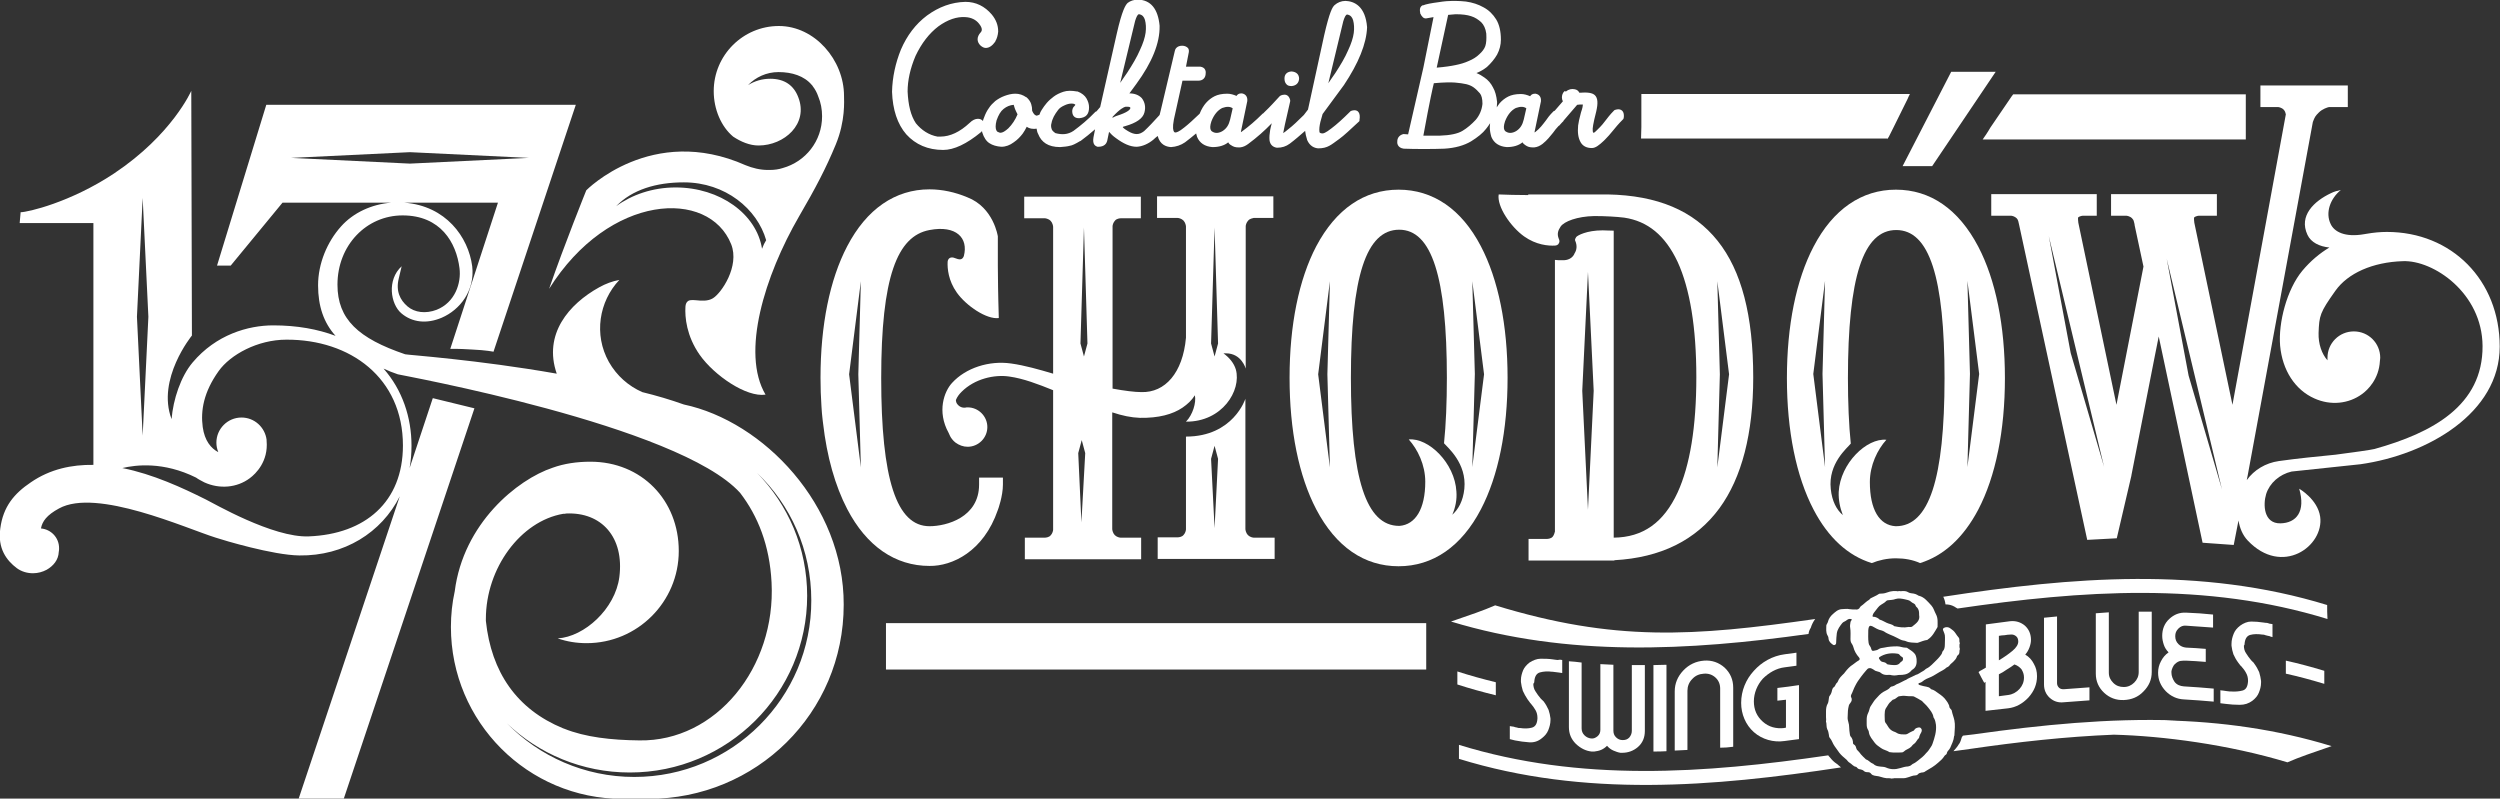 <?xml version="1.0" encoding="utf-8"?>
<!-- Generator: Adobe Illustrator 16.0.5, SVG Export Plug-In . SVG Version: 6.00 Build 0)  -->
<!DOCTYPE svg PUBLIC "-//W3C//DTD SVG 1.1//EN" "http://www.w3.org/Graphics/SVG/1.1/DTD/svg11.dtd">
<svg version="1.1" id="Layer_1" xmlns="http://www.w3.org/2000/svg" xmlns:xlink="http://www.w3.org/1999/xlink" x="0px" y="0px"
	 width="395.7px" height="126.4px" viewBox="0 0 395.7 126.4" style="enable-background:new 0 0 395.7 126.4;" xml:space="preserve"
	>
<rect x="0" y="0" width="395.7" height="126.4" fill="#333333" stroke="none"/>
<style type="text/css">
<![CDATA[
	.st0{fill:#FFFFFF;}
]]>
</style>
<symbol  id="New_Symbol_25" viewBox="-393.4 -125.7 786.9 251.5">
	<path class="st0" d="M13.1,98.6L13.1,98.6c1.4,0.1,2.3,0.9,2.4,2.3l0,0l0,0c0,1.4-0.9,2.2-2.4,2.3l0,0l0,0
		c-1.4-0.1-2.2-0.9-2.2-2.2c0-0.8,0.2-1.4,0.6-1.8C11.8,98.8,12.3,98.6,13.1,98.6z"/>
	<path class="st0" d="M-108.1,83.4c2.9-3.2,6.8-4.9,11.6-4.9h0c3.4,0,7.4,1.9,11.9,5.6l0.1,0.1l0.1,0.1c0.1,0.1,0.1,0.2,0.1,0.2
		c0-0.2,0.1-0.3,0.1-0.5l0,0c0.5-1.6,1.3-2.8,2.3-3.4c0.9-0.6,2.2-1,3.7-1.1l0,0l0,0c1.4,0,2.7,0.5,3.9,1.4c1.2,0.8,2.1,1.8,2.8,2.7
		c0.5,0.7,0.9,1.4,1.3,2.2c0.4-0.3,0.9-0.5,1.4-0.6l0.1,0c0.5-0.1,1.1-0.1,1.6,0c0.1-0.6,0.2-1.2,0.5-1.7c0.5-1.3,1.3-2.3,2.4-3
		c1.1-0.7,2.6-1.1,4.5-1.1l0,0l0,0c1.3,0.1,2.3,0.2,3,0.4c0.8,0.1,1.8,0.6,3.3,1.5l0.1,0c1.5,1.1,3.1,2.4,4.6,3.7l-0.5-2.5
		c-0.4-2.3,0.6-2.8,1.3-3l0.1,0h0.1c2,0,2.6,1.1,2.8,1.8l0.6,2.9c0.5-0.6,1.2-1.3,2.2-2c2.3-1.7,4.4-2.7,6.5-2.7l0,0l0,0
		c1.8,0.1,3.6,0.9,5.2,2.2c0.4,0.4,0.9,0.8,1.4,1.2c0.7-2.7,2.6-3.4,4.2-3.5l0,0l0,0c1.6,0.1,3.1,0.6,4.4,1.5
		c1.2,0.9,2.3,1.8,3.5,2.8c0.1-0.4,0.2-0.7,0.3-1.1l0,0c0.8-1.9,2.4-3,4.8-3.2l0.1,0c2,0,3.7,0.5,4.9,1.5c0.2-0.4,0.5-0.7,0.9-0.9
		c0.7-0.5,1.4-0.7,2.3-0.7c0.1,0,0.3,0,0.5,0c1,0.1,1.8,0.5,2.6,1.1c2.7,2,5.2,4.2,7.4,6.5c-0.2-0.8-0.4-1.5-0.5-2.1
		c-0.2-1.2-0.3-2.3-0.2-3.3c0.2-1.3,1-2.1,2.3-2.3l0.1,0c1.5,0,2.8,0.4,4,1.3c1.6,1.2,3.2,2.6,4.8,4c0.1-0.9,0.3-1.8,0.6-2.7l0-0.1
		c0.9-2.1,2.4-2.6,3.5-2.7l0,0l0,0c1.5,0,2.6,0.3,3.5,0.8c0.8,0.4,1.8,1.2,3.2,2.2c1.4,1,3.4,2.9,6.1,5.4l0.2,0.2l0,0.3
		c0.2,1.1,0.1,2-0.3,2.5c-0.2,0.3-0.6,0.6-1.3,0.6c-0.3,0-0.7-0.1-1-0.2l-0.2-0.1l-0.1-0.1c-2.3-2.3-4.3-4.1-5.9-5.3
		c-1.9-1.5-2.7-1.7-3-1.6c-0.7,0.1-0.8,0.3-0.8,0.6c-0.1,0.7,0,1.7,0.3,3l0.7,2.5l6.7,9.1l0,0c4.6,6.9,7.1,13,7.3,18.2l0,0l0,0
		c-0.5,6.6-4,8.2-6.8,8.3l0,0l0,0c-1.3,0-2.5-0.5-3.4-1.3c-0.7-0.6-1.6-2.1-3.3-9.5l-5.1-23.4l-1.3-1.7c-1.9-1.9-3.5-3.4-4.8-4.4
		c-0.8-0.7-1.4-1.1-1.7-1.3c0.1,0.7,0.6,3.1,2.2,10l0,0.2l0,0.2c-0.4,1.6-1.4,1.7-1.8,1.7c-0.4,0-0.9-0.1-1.4-0.4l-0.1-0.1l-0.1-0.1
		c-1.4-1.5-2.9-3.2-4.6-4.8l-0.6-0.6C4.2,90.1,4.1,90,4,89.9l-0.2-0.2l0,0c-2-2-4.1-3.8-6.3-5.4c-0.1-0.1-0.3-0.2-0.3-0.2
		c0,0,0,0.1,0,0.2l2,9.6l0,0.1c0.1,1.2-0.5,2.1-1.7,2.3l-0.1,0l-0.1,0c-0.7,0-1.2-0.3-1.5-0.8c-0.9,0.4-1.9,0.7-2.9,0.7l0,0h0
		c-1.7,0-3-0.3-4-0.8c-1-0.5-1.9-1.2-2.7-2.1c-0.7-0.8-1.4-1.9-2-3.4c-1.9-1.8-3.5-3.3-4.8-4.3c-1.8-1.5-2.6-1.6-2.8-1.6h0
		c-0.3,0-0.5,0.2-0.5,0.3c-0.2,0.3-0.5,1.2,0,3.8l2.7,12.2h5c1.4,0,2.3,0.9,2.3,2.3c0.1,0.6-0.1,1.1-0.4,1.5c-0.4,0.4-1,0.7-1.9,0.6
		l-3.9,0l0.9,4.6l0,0c0.1,0.6-0.1,1.1-0.3,1.3c-0.4,0.4-1,0.7-1.8,0.7h0c-1.6,0-2.2-1-2.3-1.6L-28,91.1c-0.1-0.5-0.3-1.1-0.4-1.6
		c-1.8-2-3.4-3.7-4.9-5.1c-0.8-0.6-1.5-0.9-2.3-0.9c-0.8,0-1.7,0.3-2.7,0.9l0,0c-1.2,0.7-1.6,1.1-1.7,1.3c0.1,0.1,0.3,0.2,0.8,0.3
		c3.5,1,5.5,2.4,6,4.2c0.5,1.7,0.2,3.3-0.8,4.6l-0.1,0.1c-0.9,0.9-2.2,1.4-3.8,1.4l2.2,3c4.9,6.7,7.4,12.8,7.3,18.2l0,0.1
		c-0.5,5.3-2.8,8.1-6.8,8.2h0h0c-1.3,0-2.4-0.4-3.2-1c-0.7-0.6-1.8-2.3-3.5-9.8l-5.2-23l-1.2-1.4c0,0,0,0-0.1,0l-0.2-0.1l-0.2-0.2
		c-2.1-2.2-4.4-4.1-6.7-5.8c-0.9-0.6-1.8-0.9-2.7-1c-0.9-0.1-1.9,0-3,0.3c-0.7,0.5-1.1,0.9-1.2,1.4c-0.2,0.6-0.2,1.2,0,1.8
		c0.1,0.7,0.4,1.3,0.7,2c0.4,0.7,0.8,1.4,1.3,2c0.4,0.6,1.1,1.1,2,1.5c0.8,0.4,1.6,0.6,2.3,0.6h0c0.9,0,1.1-0.3,1.2-0.4c0,0,0,0,0,0
		c0,0-0.1-0.2-0.4-0.5l-0.1-0.1l-0.1-0.1c-0.4-0.6-0.5-1.3-0.3-2.1c0.1-0.4,0.5-1.4,1.9-1.4c0.1,0,0.2,0,0.3,0c1,0.1,1.8,0.4,2.3,1
		c0.5,0.6,0.7,1.4,0.7,2.4c0,1-0.3,1.9-0.8,2.8c-0.5,0.9-1.5,1.7-2.8,2.2l-0.1,0l-0.1,0c-1.7,0.3-3.1,0.3-4.3-0.1
		c-1.2-0.4-2.2-0.9-3-1.5c-0.8-0.6-1.5-1.2-2.2-2c-0.6-0.7-1.1-1.4-1.6-2.2c-0.3-0.4-0.5-0.9-0.7-1.5c-0.5-0.2-0.7-0.3-0.9-0.3
		c-0.1,0-0.2,0-0.3,0.1c-0.3,0.1-0.7,0.5-1.1,1.4c0,0.8-0.1,1.5-0.3,2.1c-0.2,0.7-0.7,1.5-1.5,2.2l-0.1,0c-1,0.7-2.1,1.1-3.4,1.1h0
		c-1.2,0-2.3-0.3-3.4-0.7c-1.1-0.4-2.1-1-2.9-1.6c-0.8-0.7-1.5-1.4-2-2.2c-0.6-0.8-1.1-1.8-1.5-2.9c-0.2-0.4-0.3-0.8-0.4-1.2
		c0,0,0,0.1-0.1,0.1l-0.1,0.1l-0.1,0.1c-0.4,0.3-0.8,0.4-1.3,0.4c-0.8,0-1.7-0.4-2.6-1.3c-3-2.8-6.1-4.3-9.2-4.3c-0.3,0-0.6,0-0.9,0
		c-2.7,0.5-5,2-6.8,4.2c-1.6,2.4-2.4,5.7-2.6,10c0,3.4,0.8,7.2,2.5,11.2c1.9,4,4.3,7.1,7.2,9.3c2.9,2.1,5.8,3.1,8.5,2.9
		c1.8-0.1,3.3-0.8,4.3-2.1c1.3-1.6,0.8-2.4,0.5-2.7c-1.3-1.4-1.3-3,0-4.2l0,0c0.5-0.4,1-0.7,1.6-0.7l0,0c1,0,2,0.6,3,2l0,0.1
		c0.5,0.8,0.8,1.9,0.9,3l0,0.1c0,2-0.7,3.7-2,5.3c-2.2,2.6-5,4-8.3,4c-4.4-0.1-8.4-1.6-12.1-4.3c-3.6-2.7-6.3-6.3-8.2-10.7
		c-1.7-4.2-2.7-8.7-2.8-13.3l0,0l0,0C-112.4,91.2-110.9,86.6-108.1,83.4z M29.4,119c0.4,1.3,0.8,2.1,1.2,2.1c0,0,0.1,0,0.1,0
		c1-0.2,1.5-0.8,1.8-1.8c0.3-1.1,0.4-2.5,0.2-4c-0.2-1.5-0.8-3.4-1.8-5.5c-0.9-2.1-2.3-4.5-4-7.1c-0.8-1.1-1.5-2.2-2.2-3.2L29.4,119
		z M-12.1,87.5c0.8,2.1,2,3.5,3.4,4.2c1.4,0.5,2.5,0.5,3.3-0.1l-0.8-3.5c-0.4-1.7-1.1-2.8-2.3-3.6c-1.1-0.7-2.2-0.8-3-0.4
		C-12,84.3-13,84.8-12.1,87.5z M-36.1,119.1c0.4,1.3,0.8,2.1,1.2,2.1c0,0,0.1,0,0.1,0c1-0.2,1.5-0.8,1.8-1.8c0.3-1.1,0.4-2.5,0.2-4
		c-0.2-1.5-0.8-3.4-1.8-5.5c-0.9-2.1-2.3-4.5-4-7.1c-0.8-1.1-1.5-2.2-2.2-3.2L-36.1,119.1z M-43.2,88.9c2.4,2.6,3.6,3.1,4.1,3.2
		c0.2,0,0.4,0,0.5,0c0.9,0,1-0.2,1-0.4c0-0.3-0.4-1.1-3.2-2.1c-1-0.3-1.8-0.6-2.4-1L-43.2,88.9z M-79.7,87.8
		c0.6,1.7,1.3,2.9,2.2,3.6c1,0.8,2,1.2,3.2,1.3c0.1-0.5,0.3-0.9,0.4-1.3c0.2-0.5,0.5-1.1,0.8-1.7c-0.7-1.7-1.7-3.2-2.9-4.4
		c-1-0.9-1.8-1.4-2.5-1.4c-0.2,0-0.4,0.1-0.6,0.2C-79.4,84.1-80.5,84.7-79.7,87.8z"/>
	<path class="st0" d="M48.4,78.9L48.4,78.9c2.2-0.1,4.3-0.1,6.4-0.1c2.1,0,4.3,0,6.4,0.1l0,0c3.4,0.2,6.2,1,8.4,2.3
		c2.1,1.3,3.7,2.6,4.7,3.9c0.5,0.6,0.9,1.2,1.3,1.8c0-0.4-0.1-0.8-0.1-1.2c0-1,0.2-2.1,0.5-3.1l0,0c0.8-1.9,2.4-3,4.8-3.2l0.1,0
		c2,0,3.7,0.5,4.9,1.5c0.2-0.4,0.6-0.7,0.9-0.9c0.7-0.5,1.4-0.7,2.3-0.7c0.1,0,0.3,0,0.5,0c1,0.1,1.8,0.5,2.6,1.1
		c1.5,1.2,2.4,2.4,3.3,3.5c0.5,0.7,1.1,1.5,1.8,2.2l0.1,0l0.9,1l0.1,0.1c0.1,0.1,0.1,0.1,0.2,0.2l0.2,0.2l0,0.1l4.3,5
		c0.6,0.1,1.1,0.1,1.5,0.1c0.1,0,0.2,0,0.3,0c0-0.3-0.1-1.1-0.6-2.5c-0.5-1.9-0.8-3.2-0.9-4.1c-0.2-2.2,0-3.9,0.8-5.3l0,0
		c0.7-1.2,1.9-1.8,3.5-1.8h0c1.2,0,2.3,0.9,3.8,2.3l0.4,0.4c0.8,0.8,1.6,1.7,2.4,2.7c0.8,1,1.8,2.2,3.1,3.5l0.2,0.2l0.1,0.2
		c0.1,0.3,0.1,0.6,0.1,0.9c0,1.5-0.9,2-1.8,2c-0.3,0-0.6-0.1-1-0.2l-0.2-0.1l-0.1-0.1c-1.3-1.3-2.1-2.4-2.8-3.3
		c-0.6-0.8-1.1-1.4-1.6-1.9c-0.3-0.3-0.6-0.6-0.9-0.9c-0.4-0.4-0.9-0.9-1.1-0.9c-0.1,0-0.3,0.1-0.3,0.7c-0.1,0.6,0.1,2.1,1.1,6
		c0.6,2.6,0.5,4.2-0.4,5.1l0,0c-0.8,0.8-2.4,1-4.9,0.8c-0.3,0.6-0.8,1-1.5,1.1c-0.9,0.2-1.9,0-2.7-0.7L99,97c-0.6-0.6-0.8-1.3-0.8-2
		c0-0.4,0.1-0.8,0.3-1.2l-2.6-3c0,0-0.1,0-0.1,0l-0.2-0.1l-0.2-0.2c-1-1-1.7-1.9-2.3-2.8c-1-1.3-1.8-2.4-3.2-3.5
		c-0.1-0.1-0.3-0.2-0.3-0.2c0,0,0,0.1,0,0.2l2,9.6l0,0.1c0.1,1.2-0.5,2.1-1.7,2.3l-0.1,0l-0.1,0c-0.7,0-1.2-0.3-1.5-0.8
		c-0.9,0.4-1.9,0.7-2.9,0.7l0,0h0c-1.7,0-3-0.3-4-0.8c-1-0.5-1.9-1.2-2.7-2.1c-0.3-0.4-0.6-0.8-0.9-1.3c0,0.5,0.1,1,0.1,1.5l0,0.1
		l0,0.1c-0.2,1.9-0.6,3.4-1.3,4.6c-0.6,1.2-1.5,2.3-2.7,3.1c-0.7,0.5-1.5,1-2.5,1.4c1.3,0.5,2.4,1.2,3.3,1.9
		c1.3,1.2,2.4,2.5,3.2,3.9c0.8,1.5,1.2,3.1,1.2,4.7v0v0c0,2.6-0.5,4.8-1.5,6.4c-1,1.6-2.3,2.9-4,3.8c-1.6,0.9-3.4,1.5-5.5,1.8l0,0
		c-1.1,0.1-2.2,0.2-3.4,0.2h-0.8c-1.1,0-2.6-0.1-4.4-0.4c-2.3-0.3-3.9-0.6-4.9-1l-0.1,0l-0.1,0c-0.5-0.3-1-0.9-0.7-2.3l0-0.1l0-0.1
		c0.5-1.1,1.1-1.7,1.9-1.6l2.3,0.4l-3.2-15.9l-4.8-21l-1.4,0.1l-0.1,0c-1.1-0.3-1.8-1-1.9-2.1l0-0.1C46.3,80.7,46.4,79.2,48.4,78.9z
		 M80.3,87.5c0.8,2.1,2,3.5,3.4,4.2c1.4,0.5,2.5,0.5,3.3-0.1l-0.8-3.5c-0.4-1.7-1.1-2.8-2.3-3.6c-1.1-0.7-2.2-0.8-3-0.4
		C80.4,84.3,79.4,84.8,80.3,87.5z M62.4,121l2.3,0.2l0.2,0c1.9,0,3.5-0.2,4.7-0.6c1.3-0.4,2.3-1.1,3.2-1.9c0.8-0.8,1.4-2,1.6-3.6
		c0.1-1.7,0-3-0.3-3.9c-0.3-0.9-1-1.8-1.9-2.6c-0.9-0.9-2.1-1.6-3.3-2.1c-1.3-0.6-2.7-1-4.2-1.3c-1.4-0.3-3.4-0.6-5.9-0.8L62.4,121z
		 M57.9,99.5c3.2,0.3,5.5,0.3,6.7,0.2c1.4-0.1,2.5-0.3,3.5-0.5c0.8-0.2,1.6-0.5,2.3-1c0.7-0.5,1.4-1.2,2-1.9
		c0.5-0.6,0.8-1.7,0.8-3.3c-0.2-2-1-3.7-2.1-5c-1.3-1.4-2.7-2.6-4.2-3.5c-1.5-0.9-3.9-1.4-7.1-1.5l-5.2,0
		C56.7,94.5,57.6,98.3,57.9,99.5z"/>
	<polygon class="st0" points="214.7,73.4 234.7,103.1 220.7,103.1 205.4,73.4 	"/>
	<path class="st0" d="M-178.1-1.6C-178.1-1.5-178.1-1.5-178.1-1.6c-4.2,1.5-8.6,2.8-13.1,3.9c-4.3,1.9-8,5.1-10.5,9.5
		c-4.8,8.6-3.1,19,3.3,25.8c-2.2-0.4-4.3-1.2-6.3-2.3c-9.6-5.3-17.7-14.8-13.4-27.2c-25,4.4-47.1,5.9-47.7,6.1
		c-14.7,5-21.3,11-21.3,21.9c0,12.4,9.1,21.8,20.5,21.8c12,0,16.9-8.6,17.9-16.6c0.6-4.7-1.4-10.8-7.2-13.1
		c-3.4-1.3-6.9-0.9-9.2,1.1c-2.3,2-3.7,4.8-2.7,8.8l0.9,3.8c-4.7-4.3-3.5-11.9-0.1-14.8c3.4-2.9,8-3.4,12.7-1.4
		c5.8,2.5,10.5,8.6,9.6,16.2c-1.2,9.2-8.3,19-21.3,20h29.4l-15-46c0,0,2.1,0.1,6.8-0.2c4.6-0.2,6.8-0.7,6.8-0.7l25.9,77.7h-11.2
		h-2.9H-294h-15.5l-15.5-50.6h4.3l16.3,19.8h34.1c-6-0.5-11.8-3.1-15.7-7.5c-4.3-4.8-7.2-11.6-7.2-18.5c0-6.6,1.8-11.8,5.5-15.9
		c-5.6,2.1-12.1,3.3-19.6,3.3c-7.9,0-18-2.9-25.4-11.7c-3.7-4.4-6.1-11.6-6.6-17.8c-4.8,12.6,6.4,26.3,6.4,26.3l-0.2,77
		c0,0-6-13.8-24.3-26c-13.7-9.1-27.2-12.2-29.4-12.2l-0.3-3.4h23.2V27.8l0,0v-48.4c-6.8,0.1-13.6-1.3-19.7-5.5
		c-5.2-3.5-8.7-7.6-9.6-14.5c-0.9-6.3,2-10.1,5.2-12.5c1.5-1.1,3.3-1.6,5.1-1.6c1.5,0,3,0.4,4.3,1.1c2.1,1.2,3.7,3.1,3.8,5.6
		c0.1,0.4,0.1,0.8,0.1,1.2c0,3.3-2.5,5.9-5.7,6.2c0.4,2.2,1.8,4.2,5.7,6.3c11.8,6.5,40-6.3,49.3-9.2c2.4-0.8,18-5.5,26.3-5.6
		c14.1-0.2,25.9,7.2,31.6,18.6l-31.9-95.4h14.2l41.2,123.1l-13.1,3.2l-7.3-22c0.4,2.2,0.6,4.6,0.6,7c0,9-2.9,17.6-8.8,24.3
		c1.5-0.7,3-1.3,4.5-1.8c0.5-0.2,88.4-16,107.7-37.3c5.6-7.3,9.3-16.5,9.9-28.2c1.4-26.8-17.5-50.1-41.6-49.7
		c-8.9,0.1-17,1-23.7,3.7v0c-0.1,0-0.2,0.1-0.3,0.1c-14.6,6-22.6,17.7-24.3,33.8c0,0.2,0,0.4,0,0.6c0,16.1,11,30.8,24.3,33.1
		c0.3,0,0.7,0,1,0.1c11.1,0.5,18.3-7.5,16.7-20c-1.3-10-11-18.8-19.4-19.3c2.9-1,5.9-1.5,9.1-1.5c16,0,29,13,29,29
		c0,16-11.7,28.1-27.8,28.1c-4.3,0-8.3-0.6-11.9-1.9c0,0,0,0,0,0c-11.1-3.7-28.1-17.5-30.8-38.9c-0.8-3.6-1.2-7.4-1.2-11.2
		c0-29.9,24.2-54.1,54-54.1c2.8-0.4,5,0,8.1,0c34,0,61.5,27,61.5,61.1C-127.7-33.2-153.1-6.9-178.1-1.6z M-301.7,76l37.4,1.8
		l37.4-1.8l-37.4-1.8L-301.7,76z M-348.4,63.4l1.8-37.4l-1.8-37.4l-1.8,37.4L-348.4,63.4z M-266.5-14.5c0-17.8-11.9-27.9-29.6-28.6
		c-11.3-0.5-30.3,10.6-32.4,11.6c-7.4,3.7-16.7,8-26.3,9.9c4.2,1,12.9,2.1,23.2-3l0,0c0.8-0.6,1.7-1,2.6-1.5
		c4.8-2.2,10.3-1.7,14.3,1.3c1.9,1.4,5.9,5.3,5.3,11.8c0,0.1,0,0.2,0,0.3c0,0,0,0,0,0c0,0,0,0,0,0c-0.5,3.9-3.8,7-7.9,7
		c-4.4,0-7.9-3.6-7.9-7.9c0-1,0.2-2,0.6-3c-2.3,1.2-4.3,3.6-4.9,7.9c-0.7,5.2,0.3,11,5,17.6c3.7,5.2,12.3,9.9,21.3,9.9
		C-283.1,18.9-266.5,6.8-266.5-14.5z M-193.7-118.8c-15.7,0-29.9,6.5-40.1,16.9c10-9.6,23.7-15.5,38.7-15.5
		c30.8,0,55.8,24.9,55.8,55.6c0,15.1-6,28.7-15.8,38.7c10.6-10.1,17.1-24.3,17.1-40.1C-137.9-93.9-162.9-118.8-193.7-118.8z"/>
	<path class="st0" d="M-163.2,48.8c2.7-6.9-3.1-15.4-5.8-17c-1.5-0.9-3.5-0.8-5.2-0.6c-1.7,0.2-2.3-0.1-2.3-0.1s-1-0.3-1.1-1.9
		c-0.2-3.3,0.3-9.2,4.5-15.2c4.6-6.5,14.7-13.4,20.7-12.5c-7.8,13.2-0.2,37.5,10.5,56c5.3,9.1,8.5,15.2,11.6,22.7
		c3.1,7.5,2.6,13.8,2.6,15.3c0,11.3-9.2,22-20.5,22c-11.3,0-20.5-9.2-20.5-20.5c0-5.8,2.4-11.2,6.1-14.3c2.4-1.6,5.2-2.8,8-2.8
		c8.1,0,15.8,6.8,12.5,15.2c-1.4,3.7-4.3,5.8-8.8,5.8c-2.6,0-4.9-0.7-7-2c2.4,2.5,5.8,4.1,9.6,4.1c4.2,0,8.1-1.2,10.5-4.1
		c0,0.1,0,0.1-0.1,0.2c0.1-0.2,0.3-0.4,0.4-0.6c0.7-0.9,1.3-2,1.7-3.2c0.8-1.9,1.2-4,1.2-6.2c0-7.8-5.2-14.3-12.4-16.3
		c-1.2-0.4-2.6-0.6-4.1-0.6c-0.2,0-0.3,0-0.5,0c-2.5,0-4.9,0.6-7.1,1.5c0,0,0,0,0,0c-29.5,13.1-50.1-7.9-50.1-7.9s-6.9-17.1-11.7-31
		C-201.6,64.9-170.2,66.4-163.2,48.8z M-178.1,68.3c13.1,0,23.1-8.4,25.9-18.2c-0.8-1.4-0.6-1-1.3-2.7
		c-1.7,10.9-13.2,19.3-27.2,19.3c-7.2,0-13.8-2.3-18.7-5.9C-194.4,66-186.8,68.3-178.1,68.3z"/>
	<path class="st0" d="M-79.3-34.8c0.1,0.2,1.6,4.4,1.6,8v2.2h-7.5v-2.2c0-10.3-10.2-13.1-15.6-13.1c-10.4,0-15.2,14.8-15.2,46.6
		s5,44.7,15.2,46.6c8.4,1.6,12.3-2.5,10.8-8.2c-0.5-1.3-1.4-1.2-2.9-0.6c-1,0.4-1.5,0-1.5,0s-0.6-0.2-0.7-1.2
		c-0.1-2.1,0.2-5.9,2.9-9.7c3-4.2,9.4-8.5,13.2-8c-0.1,5.6-0.2,4.2-0.3,16.4l0,5c0,1,0,2.1,0,3.3l0,0v1c0,0-1.3,9.1-9.6,12.3
		c-3.8,1.6-7.9,2.5-11.9,2.5c-10.8,0-19.8-6.2-25.9-17.9c-5.5-10.5-8.4-24.9-8.4-41.4c0-3.1,0.1-6.1,0.3-9c0.2-3.1,0.1-1.4,0.3-3.6
		c0.1-0.6,0.1-1.2,0.2-1.7c1.2-10.5,3.8-19.7,7.6-27c6.1-11.7,15.1-17.9,25.9-17.9C-93.7-52.5-83.8-47.9-79.3-34.8z M-126.1,7.9
		l3.7,29.3l-0.8-29.3l0.8-29.3L-126.1,7.9z"/>
	<path class="st0" d="M-43.2-4.1c3-1,5.8-1.6,8.6-1.7c5.9-0.1,10.3,1.1,13.4,3.2c1.6,1.1,2.9,2.3,3.9,3.9C-16.8-1-18-4.9-20.1-7
		C-8.7-7.1-2.6,2.8-4.4,9.4c-0.6,2-2,3.7-3.9,5.1c0.3,0,0.6,0,0.8,0c4.9,0,6.2-4.8,6.2-4.8v44.8c0,0.3,0.2,1.2,0.8,1.8
		C0,56.9,0.9,57,1.2,57.1h6.2v6.8h-36.6v-6.8h6.5c0.3,0,1.2-0.2,1.8-0.8c0.6-0.6,0.8-1.6,0.8-1.9V28.6l0,0.2c0-0.2,0-0.4,0-0.6v-8h0
		v-0.8C-21.1,8.3-26.7,2.1-34.1,2.3c-2.1,0-5.3,0.4-9.1,1.1v51.1c0,0.3,0.2,1.2,0.8,1.8c0.5,0.6,1.5,0.7,1.8,0.7h6.3v6.8H-71v-6.8
		h6.5c0.1,0,1.1-0.1,1.8-0.8c0.6-0.6,0.8-1.6,0.8-1.9l0-34.1h0V8.1c-4.4,1.3-8.9,2.6-13.2,3.2c-7,1-14.3-1.4-18.6-6.1
		c-2.5-2.7-4.8-9-1.1-15.7c0.3-0.7,0.6-1.4,1.1-2c0.3-0.4,0.7-0.8,1.1-1.1c1.1-0.8,2.4-1.3,3.8-1.3c3.4,0,6.2,2.8,6.2,6.2
		c0,3.4-2.8,6.2-6.2,6.2c-0.3,0-0.5,0-0.8-0.1c-0.1,0-0.2,0-0.3,0c-1,0-1.9,0.6-2.4,1.5c-0.1,0.3-0.2,0.6-0.2,0.9
		c0.4,1,1,1.8,1.8,2.6c4.1,4.1,10.3,5.5,15,4.8c4.4-0.6,9.1-2.4,13.8-4.3v-43.9c0-0.3-0.2-1.2-0.8-1.8c-0.5-0.6-1.5-0.7-1.8-0.7
		h-6.3v-6.8h36.6v6.8h-6.5c-0.3,0-1.2,0.2-1.8,0.8c-0.6,0.6-0.8,1.6-0.8,1.9v34.1l0,0V-4.1z M-11.1,54.1l1.1-36.5l-1.1-4.1l-1.1,4.1
		L-11.1,54.1z M-53-38.7L-54-16.9l1.1,4.1l1.1-4.1L-53-38.7z M-52.2,13.5l-1.1,4.1l1.1,36.5l1.1-36.5L-52.2,13.5z"/>
	<path class="st0" d="M7.8-43.5H1.2c-0.3,0-1.2,0.2-1.8,0.8c-0.6,0.6-0.8,1.6-0.8,1.9V0.2c0,0-3.8-11.9-18.7-11.9
		c0-2.3,0-29.2,0-29.2c0-0.3-0.2-1.2-0.8-1.8c-0.5-0.6-1.5-0.7-1.8-0.7h-6.3v-6.8H7.8V-43.5z M-11.1-40.5l-1.1,21.8l1.1,4.1l1.1-4.1
		L-11.1-40.5z"/>
	<path class="st0" d="M46.8,66C36,66,27.1,59.9,20.9,48.2c-5.5-10.5-8.4-24.9-8.4-41.4s2.9-30.9,8.4-41.4
		C27.1-46.4,36-52.5,46.8-52.5c10.8,0,19.8,6.2,25.9,17.9c5.5,10.5,8.4,24.9,8.4,41.4s-2.9,30.9-8.4,41.4C66.6,59.9,57.6,66,46.8,66
		z M21.5,7.9l3.7,29.3L24.4,7.9l0.8-29.3L21.5,7.9z M67.5-28.1c-0.4-3.9-1.9-6.5-3.8-8.2c1,2.3,1.5,4.8,1.3,7.3
		c-0.5,9-8.8,17-15,16.4c2.8-3.1,5.2-8,5.2-13.3c0-8.6-3.1-13.5-8.1-13.9c0,0-0.1,0-0.1,0c-10.4,0-15.2,14.8-15.2,46.6
		s4.8,46.6,15.2,46.6C57.2,53.4,62,38.6,62,6.8c0-7.6-0.3-14.9-0.9-20.6C62.2-15.1,68.3-20.1,67.5-28.1z M70-21.3l0.8,29.3L70,37.2
		l3.7-29.3L70-21.3z"/>
	<path class="st0" d="M98.9,43.8c-0.3,0-0.6,0-0.9,0c-0.6,0-1.3,0-2,0.1v-85.5c-0.1-0.4-0.3-1.1-0.7-1.6c-0.5-0.6-1.5-0.7-1.8-0.7
		h-5.8v-6.8h24.8l2.2,0v0.1c14.6,0.8,25.7,6.3,33.1,16.4c7,9.6,10.6,23.5,10.6,41.1c0,19.5-3.7,33.6-11.2,43
		c-7.6,9.5-18.9,14.3-34.6,14.6H87.6v-0.2c-3.8,0-6.5,0.1-9.3,0.2c-0.6-3.8,3.8-10.2,8-13.2c3.8-2.7,7.6-3,9.7-2.9
		c1.1,0.1,1.2,0.7,1.2,0.7s0.5,0.5,0,1.5c-0.6,1.5-0.2,2.6,0.6,3.8c1.1,1.6,5.2,3.2,10.6,3.3c3.4,0,7-0.2,9.4-0.5
		c7.4-1.1,12.9-5.6,16.8-13.9c3.9-8.5,5.9-20.7,5.9-36.3c0-15.6-2-27.8-5.9-36.3c-4.4-9.5-10.9-14.1-20.1-14.2v96.6
		c-1.3,0-2.7,0.1-3.4,0.1h-0.1c-5,0-7.9-1.6-8.3-2.1c-0.5-0.8-0.4-1-0.3-1.2c0.7-1.6,0.4-3-0.2-3.9C101.8,44.9,100.7,43.9,98.9,43.8
		z M150.8,7.9l-3.7-29.3l0.8,29.3l-0.8,29.3L150.8,7.9z M106.4,40.1l1.8-37.4l-1.8-37.4l-1.8,37.4L106.4,40.1z"/>
	<path class="st0" d="M203.3,66c-10.8,0-19.8-6.2-25.9-17.9c-5.5-10.5-8.4-24.9-8.4-41.4s2.9-30.9,8.4-41.4
		c4.6-8.8,10.8-14.5,18.3-16.8c2.2,0.9,4.8,1.5,7.6,1.5s5.4-0.5,7.6-1.5c7.4,2.3,13.6,7.9,18.3,16.8c5.5,10.5,8.4,24.9,8.4,41.4
		s-2.9,30.9-8.4,41.4C223,59.9,214.1,66,203.3,66z M181-21.3l-3.7,29.3l3.7,29.3l-0.8-29.3L181-21.3z M203.3-39.9c0,0-0.1,0-0.1,0
		c-5.1,0.3-8.1,5.2-8.1,13.9c0,5.3,2.4,10.2,5.2,13.3c-6.2,0.6-14.5-7.4-15-16.4c-0.1-2.5,0.4-5,1.3-7.3c-2,1.7-3.4,4.4-3.8,8.2
		c-0.9,8.1,5.3,13,6.3,14.3c-0.6,5.7-0.9,13-0.9,20.6c0,31.8,4.8,46.6,15.2,46.6c10.4,0,15.2-14.8,15.2-46.6S213.7-39.9,203.3-39.9z
		 M225.8-21.3l0.8,29.3l-0.8,29.3l3.7-29.3L225.8-21.3z"/>
	<path class="st0" d="M357.8,52.7c-2.1,0-4.2-0.2-6.5-0.6l0,0c0,0,0,0,0,0c-0.2,0-0.4-0.1-0.6-0.1c-6.2-1.1-9.5,0.8-10.6,3.2
		c-1.7,3.5-0.2,7.9,3.2,10.7c-1-0.2-2.1-0.5-3.1-1c-5.3-2.5-10.2-7.1-7.4-13.1c1.1-2.4,3.8-3.7,6.9-4c-3-1.8-5.9-4.2-8.5-7.3
		c-4.9-5.9-7.6-16.4-7-23.6C324.9,9.2,328.9,3,335,0.3c5.1-2.3,10.8-1.7,15,1.4c1.8,1.3,5.3,4.7,5.6,10.4c0,0.3,0.1,0.6,0.1,1
		c0,4.6-3.7,8.3-8.3,8.3s-8.3-3.7-8.3-8.3c0-0.3,0-0.6,0-0.8c-1.8,2-2.9,5.2-2.8,8.6c0.2,5.5,0.4,6.4,5.3,13.3
		c3.9,5.5,11.7,9,21.2,9.3c9.6,0.4,25-10,25.1-26.7c0.1-18.7-15.7-27.3-34-32.4c-0.6-0.2-7.5-1.2-12.3-1.8c-0.3,0-0.7-0.1-1-0.1
		c-4.9-0.5-10.4-1-16.8-1.9c-4.2-0.6-7.8-2.8-10.1-6l0.3,1.5l0,0l20.5,111.2c0.6,1.6,0.8,1.9,1.9,3c1.1,1.1,2.7,1.6,3.2,1.7h5.9v6.8
		h-27.5v-6.8h5.5c0.1,0,1.1-0.1,1.8-0.8c0.5-0.5,0.6-1.1,0.7-1.5L309.2-1.7l-12,57.3c-0.1,0.5-0.1,1.3-0.1,1.6
		c0.6,0.6,1.6,0.6,1.6,0.6h5.6v6.8h-23.5h-2.4h-7.4v-6.8h4.8c0.1,0,1.1-0.1,1.8-0.8c0.3-0.3,0.5-0.6,0.6-1.1l0.2-0.8c0,0,0,0,0,0
		l0-0.1l0-0.1l2.8-13.1l-8.5-43.5l-12,57.3c-0.1,0.5-0.1,1.3-0.1,1.6c0.6,0.6,1.6,0.6,1.6,0.6h4.3v6.8h-22.1h-2.4h-8.7v-6.8h6.2
		c0.3,0,1.2-0.2,1.8-0.8c0.2-0.2,0.4-0.5,0.5-0.9l0.3-1.3l0,0l21.4-99l9.3,0.5l4.6,19.7l0,0.1l7.4,37.7l1.2,6l13.8-64.9l9.8-0.7
		l1.5,7.7c0.4-2.4,1.3-4.6,2.9-6.3c10.8-11.4,24.1-1.8,22.8,7.5c-0.8,5.5-6.6,8.8-6.6,8.8c2.1-7.2-0.9-10.8-5.9-10.9
		c-5.3-0.1-5.5,5.9-4.5,9.2c1.1,3.5,4.2,6.2,8,7.1c6.4,0.7,19.1,2,21.7,2.3c21.1,3,43.8,16.1,43.8,37S378.2,52.7,357.8,52.7z
		 M258.3,14.6l-6.9,36.8l8.7-36.3l8.7-36.3L258.3,14.6z M295.4,7.5l-6.9,36.8l8.7-36.3l8.7-36.3L295.4,7.5z"/>
	<polygon class="st0" points="-114.5,-72.6 -114.5,-78.3 -114.5,-80.9 -114.5,-85 55.5,-85 55.5,-80.9 55.5,-78.3 55.5,-72.6 
		55.5,-70.4 -114.5,-70.4 	"/>
	<path class="st0" d="M200.6,81.9l0.5,0.8c0,0,0,0,0,0l0.3,0.6c0,0,0,0,0,0l0.2,0.4c0,0.1,0.1,0.1,0.1,0.2l0.8,1.6h0l4.5,9.1
		l0.3,0.7l0.4,0.8h-84.5v-3.2v-5.2v-2l-0.1-3.6h0.8H200.6z"/>
	<polygon class="st0" points="232.4,84.5 232.4,84.5 231.7,83.4 231.7,83.4 230.6,81.8 313.4,81.8 313.4,83.6 313.4,85.5 
		313.4,87.5 313.4,92.8 313.4,96 240.2,96 239.6,95.2 239.2,94.6 233,85.5 	"/>
	<path class="st0" d="M77.4-89c-4.1,1-8.1,2.1-12.1,3.4c0-1.6,0-2.5,0-4.1c4-1.3,8-2.4,12.1-3.4C77.4-91.4,77.4-90.6,77.4-89z"/>
	<path class="st0" d="M338.1-89.5c0,1.6,0,2.5,0,4.1c-4,1.2-8,2.3-12.1,3.2c0-1.6,0-2.5,0-4.1C330.1-87.2,334.1-88.3,338.1-89.5z"/>
	<path class="st0" d="M339-64.7c-39.7,12.2-80.4,8.8-120.8,2.6c0.4-0.8,0.6-1.6,0.7-2.4c1,0,1.9-0.2,2.8-0.7c0.3-0.2,0.6-0.4,1-0.6
		c39,5.7,78.2,8.5,116.4-3.3C339-67.3,339-66.4,339-64.7z"/>
	<path class="st0" d="M175.8-73.8c0.1,0.8,0.4,1.5,0.7,1.9c0.3,1,0.8,2,1.4,2.8c-38.4-5.5-63.1-7.2-100.7,4.3
		c-3.9-1.7-7.8-3-13.9-5.1C100.2-81.1,138-79.1,175.8-73.8z"/>
	<path class="st0" d="M291.4-101c-21.1,0.7-42.4-1.4-63.6-4.4c-1.4-0.2-2-0.2-3.4-0.4c-0.1-0.1-0.2-0.3-0.3-0.4
		c0-0.1-0.1-0.1-0.1-0.2c-0.3-1.1-0.6-1.8-0.9-2.1c-0.5-0.9-1.2-1.6-1.7-2.2c2.1,0.3,3,0.4,5.1,0.7c15.1,2.2,30.3,3.9,45.4,4.5
		c15.4-0.4,36.1-3.1,54.6-8.7c3.9,1.7,7.8,3,13.9,5.1c-17.3,5.3-34.8,7.7-52.5,8.1H291.4z"/>
	<path class="st0" d="M185.7-115.5C185.6-115.5,185.6-115.4,185.7-115.5c-0.3,0.2-0.5,0.4-0.7,0.6c-0.6,0.4-1.3,0.9-2,1.7
		c-0.2,0.2-0.3,0.4-0.5,0.6c-0.2,0.2-0.4,0.4-0.5,0.6c-38.9-5.7-78-8.5-116.2,3.3c0-1.8,0-2.6,0-4.4c39.5-12.2,80-8.8,120.2-2.7
		C185.9-115.7,185.8-115.6,185.7-115.5z"/>
	<path class="st0" d="M221.7-101c-0.2,1-0.6,1.9-0.8,2.9c0,0.3-0.2,0.5-0.4,0.7c-0.2,0.2-0.4,0.5-0.4,0.8c0,0.2-0.1,0.4-0.2,0.6
		c-0.2,0.5-0.5,0.9-0.8,1.3c-0.6,0.9-1.5,1.6-2.4,2.2c-0.7,0.5-1.4,1.1-2.3,1.3c-0.1,0-0.1,0.1-0.2,0.2c-0.4,0.4-0.8,0.5-1.3,0.6
		c-0.7,0.1-1.4,0.3-2.1,0.5c-0.2,0.1-0.4,0.1-0.4,0.4c0,0.2,0.2,0.3,0.4,0.3c0.3,0.1,0.6,0.2,0.8,0.4c0.8,0.7,1.8,1.1,2.8,1.5
		c0.9,0.4,1.7,1,2.6,1.5c0.7,0.4,1.6,0.8,2.2,1.4c0.1,0.1,0.2,0.1,0.4,0.2c0.2,0.1,0.3,0.2,0.5,0.4c0.3,0.5,0.8,0.8,1.2,1.2
		c0.5,0.5,1,1,1.2,1.7c0,0.2,0.2,0.3,0.3,0.4c0.4,0.3,0.5,0.7,0.5,1.2c0,0.2,0,0.4,0.1,0.6c0,0.1,0,0.3,0,0.4
		c-0.1,0.1,0,0.2-0.1,0.3c0,0.1,0,0.2,0,0.4c0,0.1,0,0.2,0,0.4c0,0.1,0,0.2,0.1,0.3c0,0.1,0,0.2,0,0.3c-0.1,0.1,0,0.2-0.1,0.3
		c-0.1,0.4,0.1,0.9-0.2,1.3c-0.4,0.5-0.8,1-1.1,1.5c-0.4,0.6-0.9,1-1.5,1.4c-0.5,0.4-1,0.5-1.6,0.4c-0.8-0.2-1-0.6-0.6-1.3
		c0.2-0.4,0.3-0.8,0.4-1.2c0.1-1,0-1.9,0-2.9c0-0.8-0.1-1.6-0.7-2.2c-0.1-0.1-0.1-0.1-0.1-0.2c-0.1-0.6-0.5-1-0.8-1.4
		c-0.3-0.4-0.7-0.8-1.1-1.2c-1-0.9-1.8-2-3.1-2.6c-0.2-0.1-0.3-0.2-0.4-0.3c-0.2-0.2-0.5-0.4-0.7-0.5c-0.8-0.4-1.4-1-2.3-1.2
		c-0.1,0-0.2-0.2-0.4-0.2c-0.9-0.5-1.9-0.8-2.7-1.4c0,0-0.1,0-0.1,0c-0.9-0.4-1.8-1-2.7-1.3c-0.1,0-0.1-0.1-0.2-0.1
		c-0.4-0.3-0.8-0.5-1.2-0.6c-0.3,0-0.5-0.1-0.7-0.3c-0.5-0.7-1.4-1-2.1-1.4c-1-0.6-1.7-1.4-2.4-2.2c-0.5-0.5-0.9-1.2-1.3-1.8
		c-0.3-0.4-0.6-0.9-0.7-1.4c-0.1-0.5-0.3-1-0.5-1.4c-0.3-0.6-0.4-1.3-0.4-2c0-0.5,0-0.9,0-1.4c0-0.7,0.1-1.3,0.5-1.9
		c0.1-0.2,0.2-0.4,0.2-0.7c0.2-1.3,1.1-2.2,1.8-3.2c0.5-0.7,1.3-1.2,2-1.7c0.8-0.6,1.8-0.7,2.7-1.3c0,0,0.1,0,0.1,0
		c1.1-0.2,2.2-0.1,3.3-0.1c0.4,0,0.8,0,1.1,0.3c0.7,0.7,1.6,0.8,2.3,1.5c0.3,0.3,0.5,0.7,0.9,0.9c0.7,0.5,0.9,1.3,1.5,1.8
		c0,0,0.1,0.1,0.1,0.2c0.1,0.6,0.4,1.2,0.7,1.7c0.2,0.4,0.2,0.9-0.1,1.2c-0.3,0.4-0.7,0.3-1.1,0.2c-0.4-0.1-0.8-0.3-1-0.7
		c-0.1-0.2-0.3-0.3-0.6-0.4c-0.5-0.2-1-0.5-1.5-0.8c-0.2-0.1-0.4-0.2-0.6-0.2c-1,0-2-0.1-2.9,0.5c-0.3,0.2-0.6,0.3-0.9,0.4
		c-0.8,0.3-1.4,0.9-1.8,1.6c-0.2,0.3-0.3,0.5-0.5,0.8c-0.3,0.3-0.5,0.7-0.5,1.1c0,0.8-0.1,1.6,0,2.5c0,0.6,0.2,1.2,0.6,1.7
		c0.4,0.6,0.7,1.3,1.4,1.8c0.1,0.1,0.1,0.2,0.2,0.2c0.1,0.1,0.2,0.2,0.3,0.3c0.6,0.1,1.1,0.5,1.6,0.9c0.1,0.1,0.3,0.2,0.5,0.2
		c0.6,0.1,1.3,0.2,1.9,0.1c0.7-0.1,1.4-0.1,2.1-0.1c0.2,0,0.4,0,0.6-0.1c0.1,0,2.4-1.3,2.5-1.4c0.6-0.7,1.3-1.2,1.9-2
		c0.7-0.9,1.5-1.8,1.7-3c0-0.2,0.2-0.4,0.3-0.6c0.3-0.6,0.4-1.3,0.5-1.9c0.2-2.1-0.4-4-1.1-6c-0.2-0.7-0.8-1.3-1.2-2
		c-0.2-0.3-0.5-0.6-0.8-0.9c-0.7-0.9-1.6-1.6-2.5-2.3c-0.5-0.4-1-0.8-1.7-1.1c-0.1,0-0.2-0.2-0.4-0.3c-0.3-0.3-0.7-0.4-1.1-0.5
		c-0.8,0-1.7-0.3-2.4-0.5c-1.6-0.5-3.1-0.5-4.6,0.2c-0.3,0.1-0.6,0.2-1,0.2c-1,0.1-2.1,0.1-2.9,0.9c-0.1,0.1-0.1,0.1-0.2,0.1
		c-0.8,0.3-1.3,1.1-2.1,1.3c-0.1,0-0.1,0.1-0.1,0.1c-0.5,0.5-1,0.9-1.5,1.5c-0.3,0.4-0.6,0.8-1,1.2c-0.3,0.2-0.4,0.5-0.5,0.8
		c-0.1,0.5-0.3,0.9-0.7,1.1c-0.2,0.1-0.3,0.3-0.3,0.4c0,0.8-0.2,1.6-0.8,2.2c-0.1,0.2-0.2,0.4-0.2,0.7c-0.1,0.7-0.2,1.4-0.2,2
		c0,0.6-0.1,1.3-0.3,1.9c-0.1,0.4-0.2,0.7-0.2,1.1c0.1,1,0,2.1,0.2,3.1c0.1,0.6,0.2,1.2,0.6,1.6c0.5,0.6,0.7,1.2,0.3,1.9
		c-0.1,0.2-0.1,0.4,0,0.7c0.5,0.9,0.8,2,1.3,2.9c0.5,1,1.1,1.9,1.8,2.8c0.5,0.7,1.1,1.4,1.7,2.1c0.5,0.7,1.1,0.8,1.7,0.5
		c0.2-0.1,0.5-0.3,0.7-0.4c0.3-0.3,0.7-0.4,1.1-0.5c0.4-0.1,0.8-0.2,1.1-0.5c0.5-0.4,1.1-0.6,1.8-0.6c0.5,0,1.1,0.1,1.6-0.1
		c0.5-0.1,1.1-0.1,1.6,0c0.3,0.1,0.6,0.1,0.8,0.1c1.2,0,2.4,0.1,3.4,1c0.3,0.3,0.5,0.6,0.9,0.8c1.1,0.8,1.2,2,1.1,3.2
		c-0.1,0.6-0.2,1.3-0.7,1.8c-0.6,0.7-1.4,1.1-2.1,1.6c-0.2,0.2-0.5,0.2-0.8,0.2c-0.4,0-0.8,0.1-1.2,0.2c-0.4,0.1-0.8,0.2-1.3,0.2
		c-1.4,0-2.8-0.1-4.1-0.4c-0.5-0.1-1.1-0.1-1.6-0.4c-0.5-0.4-1.1-0.5-1.7-0.6c-0.4-0.1-0.6,0.1-0.7,0.4c-0.1,0.5-0.3,0.9-0.6,1.3
		c-0.2,0.2-0.2,0.5-0.3,0.8c-0.2,1.3-0.1,2.6-0.1,4c0,0.2,0.1,0.5,0.1,0.7c0.2,0.7,0.5,0.8,1.2,0.5c0.9-0.5,1.8-1.1,2.9-1.3
		c0.3-0.1,0.6-0.2,0.9-0.4c0.5-0.4,1.1-0.6,1.7-0.9c0.8-0.3,1.6-0.7,2.4-1.1c0.6-0.3,1.2-0.7,2-0.8c0.2,0,0.5-0.1,0.7-0.2
		c1.1-0.5,2.3-0.4,3.4-0.5c0.2,0,0.3,0,0.5,0.1c0.9,0.3,1.8,0.7,2.7,0.8c0.1,0,0.2,0.1,0.3,0.2c1.4,0.9,2.1,2.4,2.9,3.7
		c0,0.1,0.1,0.1,0.1,0.2c0,1.3,0.2,2.7-0.5,4c-0.5,0.9-0.7,1.9-1.4,2.7c-0.5,0.6-1.1,1.2-1.7,1.8c-0.6,0.6-1.4,1.1-2.2,1.3
		c-0.2,0-0.4,0.2-0.6,0.3c-0.3,0.2-0.7,0.3-1.1,0.4c-0.6,0.1-1.2,0.1-1.7,0.4c-0.6,0.4-1.2,0.4-1.8,0.4c-0.3,0-0.6-0.1-0.9,0
		c-0.1,0-0.1,0-0.2,0c-0.3-0.1-0.6-0.1-0.9,0c-0.3,0-0.6,0-0.9,0c-0.5-0.1-1-0.1-1.5-0.3c-0.8-0.3-1.5-0.5-2.3-0.5
		c-0.3,0-0.7,0-0.9-0.2c-0.7-0.5-1.6-0.8-2.3-1.2c-0.3-0.1-0.4-0.4-0.7-0.6c-0.7-0.4-1.3-1-1.9-1.5c-0.3-0.3-0.7-0.4-0.9-0.8
		c-0.3-0.6-0.8-0.8-1.4-0.7c-0.6,0-1.3,0-1.9,0.1c-0.9,0.2-1.7,0-2.5,0c-1.2-0.1-2-0.9-2.8-1.6c-0.7-0.6-1.3-1.5-1.5-2.4
		c-0.1-0.4-0.4-0.7-0.5-1.1c0-1.1-0.2-2.2,0.4-3.2c0.2-0.3,0.3-0.6,0.3-1c0.1-0.9,0.7-1.4,1.4-1.9c0.3-0.2,0.6-0.1,0.8,0.1
		c0.2,0.2,0.2,0.5,0.2,0.7c0,0.9,0.1,1.9,0.2,2.8c0.2,1.3,1,2.3,1.7,3.2c0.2,0.2,0.4,0.4,0.7,0.5c0.3,0.1,0.5,0.3,0.8,0.5
		c0.4,0.3,0.8,0.4,1.2,0.3c0.3,0,0.4-0.2,0.2-0.4c-0.1-0.2-0.3-0.4-0.3-0.6c-0.1-0.6-0.2-1.2-0.1-1.7c0.2-1.2,0.1-2.4,0.1-3.6
		c0-0.6,0.1-1.1,0.5-1.6c0.2-0.3,0.3-0.6,0.4-0.9c0.3-1.2,0.9-2.3,1.8-3.3c0.3-0.4,0.3-0.7-0.2-1c-0.6-0.3-1.1-0.8-1.7-1.2
		c-1-0.6-1.8-1.5-2.5-2.4c-0.1-0.1-0.2-0.3-0.3-0.4c-0.8-0.8-1.6-1.5-2-2.6c0-0.1-0.1-0.2-0.2-0.3c-0.2-0.2-0.4-0.4-0.5-0.7
		c-0.1-0.3-0.3-0.6-0.6-0.8c-0.3-0.2-0.4-0.6-0.5-0.9c-0.1-0.6-0.3-1.2-0.7-1.7c-0.2-0.2-0.3-0.6-0.3-0.9c-0.1-0.5-0.1-1.1-0.3-1.5
		c-0.5-0.8-0.6-1.7-0.6-2.6c0-0.6,0-1.2,0-1.8c0-0.4,0.1-0.8,0-1.2c0-0.1,0-0.2,0-0.3c0.1-0.1,0-0.2,0.1-0.2c0.1-0.7,0-1.4,0.3-2.1
		c0.3-0.5,0.4-1.1,0.5-1.7c0-0.4,0.1-0.8,0.3-1c0.7-0.8,0.9-1.8,1.5-2.6c0.5-0.7,1-1.4,1.5-2.1c0.6-0.8,1.5-1.5,2.3-2.2
		c0.3-0.3,0.5-0.7,0.9-0.9c0.7-0.4,1.2-1.2,2-1.3c0.1,0,0.2-0.1,0.3-0.2c0.3-0.4,0.7-0.6,1.1-0.6c0.4-0.1,0.8-0.2,1.1-0.5
		c0.3-0.3,0.7-0.4,1.2-0.4s0.8-0.1,1.1-0.5c0.3-0.4,0.7-0.5,1.1-0.6c0.4-0.1,0.9-0.1,1.3-0.2c1.1-0.3,2.1-0.7,3.3-0.6
		c0.2,0,0.4,0,0.6-0.1c0.1,0,0.2,0,0.3,0c0.2,0.1,0.4,0,0.6,0.1c0.2,0,0.3,0,0.5,0c0.2,0,0.5,0,0.7,0c0.3,0,0.6,0,0.9,0
		c0.3,0,0.6,0,0.9,0c0.4,0,0.8,0.1,1.1,0.2c0.9,0.2,1.7,0.7,2.7,0.7c0.3,0,0.5,0.1,0.7,0.3c0.3,0.4,0.7,0.5,1.2,0.6
		c0.4,0,0.9,0.1,1.2,0.4c1.4,0.8,2.8,1.6,4,2.7c0.7,0.6,1.4,1.2,1.9,2c0.1,0.2,0.3,0.4,0.5,0.5c0.1,0.1,0.3,0.2,0.3,0.4
		c0.1,0.5,0.4,0.9,0.8,1.3c0.1,0.2,0.2,0.3,0.3,0.5c0.5,1.2,1.1,2.3,1.2,3.6c0,0.1,0,0.1,0.1,0.2C221.8-103.8,222-102.4,221.7-101z
		 M198.1-81.1c1.7,1.1,3.6,1.4,5.6,1.1c0.3,0,0.5-0.1,0.7-0.3c0.2-0.3,0.5-0.6,0.9-0.8c0.4-0.2,0.3-1-0.1-1.3
		c-0.4-0.2-0.6-0.5-0.9-0.8c-0.5-0.4-1.1-0.4-1.6-0.4c-0.7,0-1.3,0.1-1.9,0.2c-0.1,0-0.2,0.1-0.3,0.1c-0.3,0.5-0.9,0.6-1.4,0.7
		c-0.6,0.1-0.8,0.6-1.1,1C197.9-81.4,198-81.2,198.1-81.1z M196-67.9c0.1,0.3,0.2,0.6,0.4,0.8c0.6,0.7,1,1.4,1.7,2.1
		c0.7,0.6,1.6,0.9,2.2,1.6c0.1,0.1,0.3,0.2,0.5,0.2c0.8,0.1,1.7,0.1,2.4,0.4c1,0.3,1.9,0.1,2.9-0.1c0.7-0.2,1.4-0.2,2-0.8
		c0.2-0.2,0.4-0.3,0.6-0.4c0.4-0.2,0.7-0.4,0.8-0.8c0.1-0.4,0.5-0.5,0.7-0.9c0.4-0.6,0.4-1.3,0.4-2c0.4-1.9-1-2.7-2.2-3.7
		c-0.3-0.2-0.8-0.1-1.1-0.1c-1.5-0.3-2.9-0.1-4.3,0.2c-0.1,0-0.2,0-0.3,0.1c-0.6,0.6-1.5,0.6-2.3,1c-0.7,0.3-1.4,0.8-2.2,1
		c0,0,0,0,0,0c-0.5,0.5-1.1,0.8-1.8,0.9C195.9-68.5,195.9-68.2,196-67.9z"/>
	<path class="st0" d="M89.5-88.9c0.1,1.7,0.7,2.7,1.8,3c1.1,0.3,2.4,0.4,3.8,0.2c0,0,0.1,0,0.1,0c0.1,0,0.1,0,0.1,0
		c0.3,0,0.5-0.1,0.8-0.1c0.3,0,0.5-0.1,0.8-0.1c0.3,0,0.5-0.1,0.7-0.1c0.2,0,0.5-0.1,0.7-0.1c0,1.6,0,2.5,0,4.1
		c-0.2,0-0.5,0.1-0.7,0.1S97.1-82,96.8-82c-0.3,0-0.5,0.1-0.8,0.1c-0.2,0-0.5,0.1-0.7,0.1c-1.3,0.2-2.6,0.2-3.8,0.2
		c-1.2,0-2.4-0.5-3.5-1.2c-0.9-0.7-1.6-1.5-2-2.4c-0.4-1-0.7-2-0.7-3.1c0-0.1,0-0.2,0-0.3c0-0.1,0-0.2,0-0.3
		c0.1-0.9,0.3-1.8,0.6-2.8c0.4-0.9,0.9-1.8,1.5-2.7c0.1-0.1,0.2-0.3,0.3-0.4c0.1-0.1,0.2-0.3,0.3-0.4c0.1-0.1,0.1-0.2,0.2-0.3
		c0.1-0.1,0.1-0.1,0.2-0.2c0.6-0.7,1.1-1.4,1.5-2.1c0.4-0.7,0.6-1.5,0.6-2.4c0,0,0-0.1,0-0.1c0,0,0-0.1,0-0.1
		c-0.1-1.6-0.6-2.6-1.8-2.9c-1.1-0.3-2.4-0.3-3.7-0.1c-0.1,0-0.2,0-0.2,0s-0.1,0-0.2,0c-0.3,0.1-0.5,0.1-0.8,0.2
		c-0.2,0-0.5,0.1-0.7,0.2c-0.2,0-0.5,0.1-0.7,0.1c-0.2,0-0.4,0.1-0.6,0.1c0-1.6,0-2.5,0-4.1c0.3-0.1,0.5-0.1,0.8-0.2
		c0.3-0.1,0.5-0.1,0.8-0.2c1.5-0.3,3-0.5,4.5-0.6c1.5-0.1,2.8,0.3,4,1.3c0.9,0.7,1.6,1.5,2,2.5s0.7,2.1,0.7,3.2c0,0.1,0,0.2,0,0.2
		c0,0.1,0,0.2,0,0.3c-0.1,0.9-0.3,1.8-0.6,2.7c-0.4,0.9-0.9,1.8-1.5,2.6c-0.1,0.1-0.1,0.2-0.2,0.2c-0.1,0.1-0.1,0.2-0.2,0.2
		c-0.1,0.1-0.2,0.2-0.3,0.3c-0.1,0.1-0.2,0.2-0.3,0.3c-0.6,0.7-1.1,1.4-1.6,2.2c-0.5,0.7-0.7,1.6-0.7,2.4
		C89.5-89.1,89.5-89.1,89.5-88.9C89.5-89,89.5-89,89.5-88.9z"/>
	<path class="st0" d="M100.4-82.4c0-6.9,0-13.8,0-20.7c0-2.1,0.7-3.8,2.2-5.3c1.5-1.4,3.1-2.2,4.9-2.4c0.1,0,0.3,0,0.4,0
		c0.1,0,0.3,0,0.5,0c0.7,0.1,1.4,0.2,2.1,0.5c0.7,0.3,1.3,0.7,1.9,1.3c0.6-0.7,1.3-1.2,2-1.5c0.7-0.3,1.5-0.6,2.2-0.7
		c0.1,0,0.2,0,0.3,0c0.1,0,0.2,0,0.3,0c1.8,0,3.5,0.6,4.9,1.8c1.5,1.3,2.2,3,2.2,5.1c0,6.9,0,13.8,0,20.7c-1.6,0-2.5,0-4.1,0
		c0-6.9,0-13.8,0-20.7c0-0.8-0.3-1.5-0.8-2.1c-0.6-0.6-1.2-0.8-2.1-0.8c-0.8,0-1.5,0.3-2.1,0.9c-0.6,0.6-0.8,1.3-0.8,2.1
		c0,6.9,0,13.8,0,20.7c-1.6,0.1-2.5,0.1-4.1,0.2c0-6.9,0-13.8,0-20.7c0-0.8-0.3-1.5-0.9-2c-0.6-0.5-1.3-0.8-2-0.7
		c-0.8,0.1-1.5,0.4-2.1,1c-0.6,0.6-0.9,1.3-0.9,2.2c0,6.9,0,13.8,0,20.7C102.8-82.6,102-82.5,100.4-82.4z"/>
	<path class="st0" d="M127-110.8c1.6,0,2.5,0,4.1,0.1c0,9.1,0,18.2,0,27.2c-1.6,0-2.5-0.1-4.1-0.1C127-92.6,127-101.7,127-110.8z"/>
	<path class="st0" d="M152.1-109.3c0,6.2,0,12.4,0,18.6c0,2.5-0.9,4.6-2.7,6.3c-1.8,1.6-4,2.4-6.5,2.2c-2.5-0.2-4.7-1.2-6.5-3.1
		c-1.8-1.9-2.7-4.1-2.7-6.6c0-6.2,0-12.4,0-18.6c1.6,0.1,2.4,0.1,4,0.2c0,6.2,0,12.4,0,18.6c0,1.4,0.5,2.7,1.5,3.7
		c1,1.1,2.2,1.6,3.7,1.7c1.4,0.1,2.6-0.3,3.6-1.2c1-0.9,1.5-2.1,1.5-3.5c0-6.2,0-12.4,0-18.6C149.6-109.6,150.4-109.5,152.1-109.3z"
		/>
	<path class="st0" d="M168.3-84.3c1.5,0.2,2.2,0.3,3.7,0.5c0,1.6,0,2.5,0,4.1c-1.5-0.2-2.2-0.3-3.7-0.5c-3.8-0.5-7.2-2.4-9.7-5.2
		c-2.5-2.7-4-6.3-4-10.1c0-3.5,1.4-6.9,4-9.2c2.6-2.3,6.2-3.3,9.6-2.8c1.8,0.2,2.7,0.4,4.6,0.6c0,5.7,0,11.3,0,17
		c-2.7-0.4-4.1-0.6-6.8-0.9c0-1.6,0-2.4,0-4c1.1,0.1,1.6,0.2,2.7,0.3c0-2.9,0-5.9,0-8.8c-0.2,0-0.3,0-0.5-0.1
		c-2.6-0.3-4.9,0.3-6.8,2c-1.9,1.7-2.8,3.8-2.8,6.4c0,2.6,1.1,5.2,2.8,7.1C163.3-86,165.7-84.6,168.3-84.3z"/>
	<path class="st0" d="M238.6-97.2c2.5,0.3,4.6,1.5,6.4,3.4c1.8,2,2.7,4.2,2.7,6.7c0,1.4-0.3,2.7-1,3.9c-0.6,1.2-1.5,2.2-2.7,2.9
		c0.6,0.7,1,1.4,1.3,2.2s0.5,1.6,0.5,2.4c0,1.8-0.6,3.3-1.9,4.5c-1.3,1.1-2.9,1.6-4.7,1.4c-2.5-0.3-5.1-0.7-7.6-1
		c0-4.5,0-9.1,0-13.6c-0.4-0.2-0.8-0.5-1.2-0.7c-0.4-0.2-0.8-0.4-1.1-0.7c0.7-1.4,1.1-2.1,1.8-3.4c0.1,0.1,0.2,0.1,0.2,0.2
		c0.1,0,0.2,0.1,0.2,0.1c0-3,0-6.1,0-9.1C234.4-97.7,235.8-97.5,238.6-97.2z M235.7-74.4c0.6,0.1,1.2,0.2,1.8,0.2
		c0.6,0.1,1.2,0.2,1.8,0.2c0.7,0.1,1.3-0.1,1.8-0.5c0.5-0.4,0.7-1,0.7-1.7c0-0.9-0.6-1.9-1.8-2.9c-1.2-1-2.6-2-4.3-3
		C235.7-79.5,235.7-77,235.7-74.4z M238.2-85c0.9,0.5,1.7,1.1,2.4,1.6c0.9-0.3,1.6-0.8,2.2-1.5c0.5-0.8,0.8-1.6,0.8-2.6
		c0-1.4-0.5-2.6-1.4-3.6s-2.1-1.7-3.5-1.9c-1.2-0.2-1.8-0.2-3-0.4c0,2.8,0,4.1,0,6.9C236.5-86.1,237.4-85.6,238.2-85z"/>
	<path class="st0" d="M254.6-90.7c-0.4,0.4-0.6,0.9-0.6,1.4c0,7,0,14,0,21c-1.6-0.2-2.5-0.2-4.1-0.4c0-7,0-14,0-21
		c0-1.7,0.6-3.1,1.8-4.2c1.2-1.1,2.7-1.6,4.4-1.4c2.7,0.2,5.4,0.4,8.1,0.6c0,1.6,0,2.5,0,4.1c-2.7-0.2-5.4-0.4-8.1-0.6
		C255.5-91.2,255-91.1,254.6-90.7z"/>
	<path class="st0" d="M266.2-67.3c0-6.3,0-12.7,0-19c0-2.4,0.9-4.4,2.6-6c1.7-1.6,3.8-2.4,6.2-2.3c2.4,0.1,4.5,0.9,6.2,2.7
		c1.7,1.7,2.6,3.7,2.6,6.1c0,6.3,0,12.7,0,19c-1.6,0-2.5,0-4.1,0c0-6.3,0-12.7,0-19c0-1.3-0.5-2.4-1.4-3.3c-0.9-0.9-2-1.4-3.3-1.4
		c-1.3,0-2.4,0.4-3.3,1.3c-0.9,0.9-1.4,1.9-1.4,3.2c0,6.3,0,12.7,0,19C268.7-67.1,267.9-67.2,266.2-67.3z"/>
	<path class="st0" d="M286.7-82.4c-0.6-1.1-0.9-2.3-0.9-3.6c0-2.2,0.8-4.1,2.4-5.8c1.6-1.6,3.5-2.5,5.7-2.6c3.1-0.2,6.3-0.4,9.4-0.7
		c0,1.6,0,2.5,0,4.1c-3.1,0.3-6.3,0.5-9.4,0.7c-1.2,0.1-2.2,0.5-2.9,1.4C290.4-88,290-87,290-86c0,0.1,0,0.2,0,0.2
		c0,0.1,0,0.2,0,0.3c0.1,0.4,0.2,0.8,0.4,1.2c0.2,0.4,0.4,0.8,0.8,1.1c0.5,0.5,1.1,0.8,1.6,0.9c0.6,0.1,1.2,0.1,1.8,0.1
		c2.5-0.1,3.7-0.2,6.2-0.4c0,1.6,0,2.5,0,4.1c-2.5,0.2-3.7,0.3-6.2,0.4c-0.9,0.1-1.7,0.4-2.4,1.1c-0.7,0.7-1,1.5-1,2.5
		s0.3,1.7,1,2.4c0.7,0.7,1.5,1,2.4,0.9c2.8-0.2,5.7-0.4,8.5-0.6c0,1.6,0,2.5,0,4.1c-2.8,0.3-5.7,0.5-8.5,0.6c-2.1,0.1-3.8-0.6-5.3-2
		c-1.5-1.4-2.2-3.2-2.2-5.3c0-1,0.2-1.9,0.5-2.8s0.8-1.7,1.5-2.4C288.1-80.3,287.3-81.2,286.7-82.4z"/>
	<path class="st0" d="M313-77.1c0.1,1.7,0.7,2.7,1.8,3c1.1,0.3,2.4,0.3,3.8,0.1c0,0,0.1,0,0.1,0c0.1,0,0.1,0,0.1,0
		c0.3,0,0.5-0.1,0.8-0.2c0.3-0.1,0.5-0.1,0.8-0.2c0.3,0,0.5-0.1,0.7-0.2c0.2-0.1,0.5-0.1,0.7-0.2c0,1.6,0,2.5,0,4.1
		c-0.2,0-0.5,0.1-0.7,0.1c-0.2,0-0.5,0.1-0.7,0.2c-0.3,0.1-0.5,0.1-0.8,0.1c-0.2,0-0.5,0.1-0.7,0.1c-1.3,0.2-2.6,0.3-3.8,0.3
		c-1.2,0-2.4-0.5-3.5-1.3c-0.9-0.7-1.6-1.5-2-2.5c-0.4-1-0.7-2-0.7-3.2c0-0.1,0-0.2,0-0.3c0-0.1,0-0.2,0-0.3
		c0.1-0.9,0.3-1.8,0.6-2.7c0.4-0.9,0.9-1.8,1.5-2.6c0.1-0.1,0.2-0.3,0.3-0.4c0.1-0.1,0.2-0.3,0.3-0.4c0.1-0.1,0.1-0.2,0.2-0.2
		c0.1-0.1,0.1-0.1,0.2-0.2c0.6-0.7,1.1-1.3,1.5-2.1c0.4-0.7,0.6-1.5,0.6-2.4c0,0,0-0.1,0-0.1c0,0,0-0.1,0-0.1
		c-0.1-1.6-0.6-2.6-1.7-2.9c-1.1-0.3-2.4-0.4-3.7-0.3c-0.1,0-0.2,0-0.2,0c-0.1,0-0.1,0-0.2,0c-0.3,0-0.5,0.1-0.8,0.1
		c-0.3,0-0.5,0.1-0.7,0.1c-0.2,0-0.5,0.1-0.7,0.1c-0.2,0-0.4,0-0.7,0.1c0-1.6,0-2.5,0-4.1c0.3,0,0.5-0.1,0.8-0.1
		c0.3,0,0.5-0.1,0.8-0.1c1.5-0.2,3-0.3,4.5-0.3c1.5,0,2.8,0.4,4,1.3c0.9,0.7,1.6,1.5,2,2.5s0.7,2,0.7,3.2c0,0.1,0,0.2,0,0.2
		c0,0.1,0,0.2,0,0.3c-0.1,0.9-0.3,1.8-0.6,2.8c-0.4,0.9-0.9,1.8-1.5,2.6c-0.1,0.1-0.1,0.2-0.2,0.3c-0.1,0.1-0.1,0.2-0.2,0.2
		c-0.1,0.1-0.2,0.2-0.3,0.3c-0.1,0.1-0.2,0.2-0.3,0.3c-0.6,0.7-1.1,1.4-1.6,2.2c-0.5,0.7-0.7,1.5-0.7,2.4
		C313-77.2,313-77.2,313-77.1C313-77.1,313-77.1,313-77.1z"/>
</symbol>
<use xlink:href="#New_Symbol_25"  width="786.9" height="251.5" x="-393.4" y="-125.7" transform="matrix(0.503 0 0 -0.503 197.825 63.219)" style="overflow:visible;"/>
</svg>

